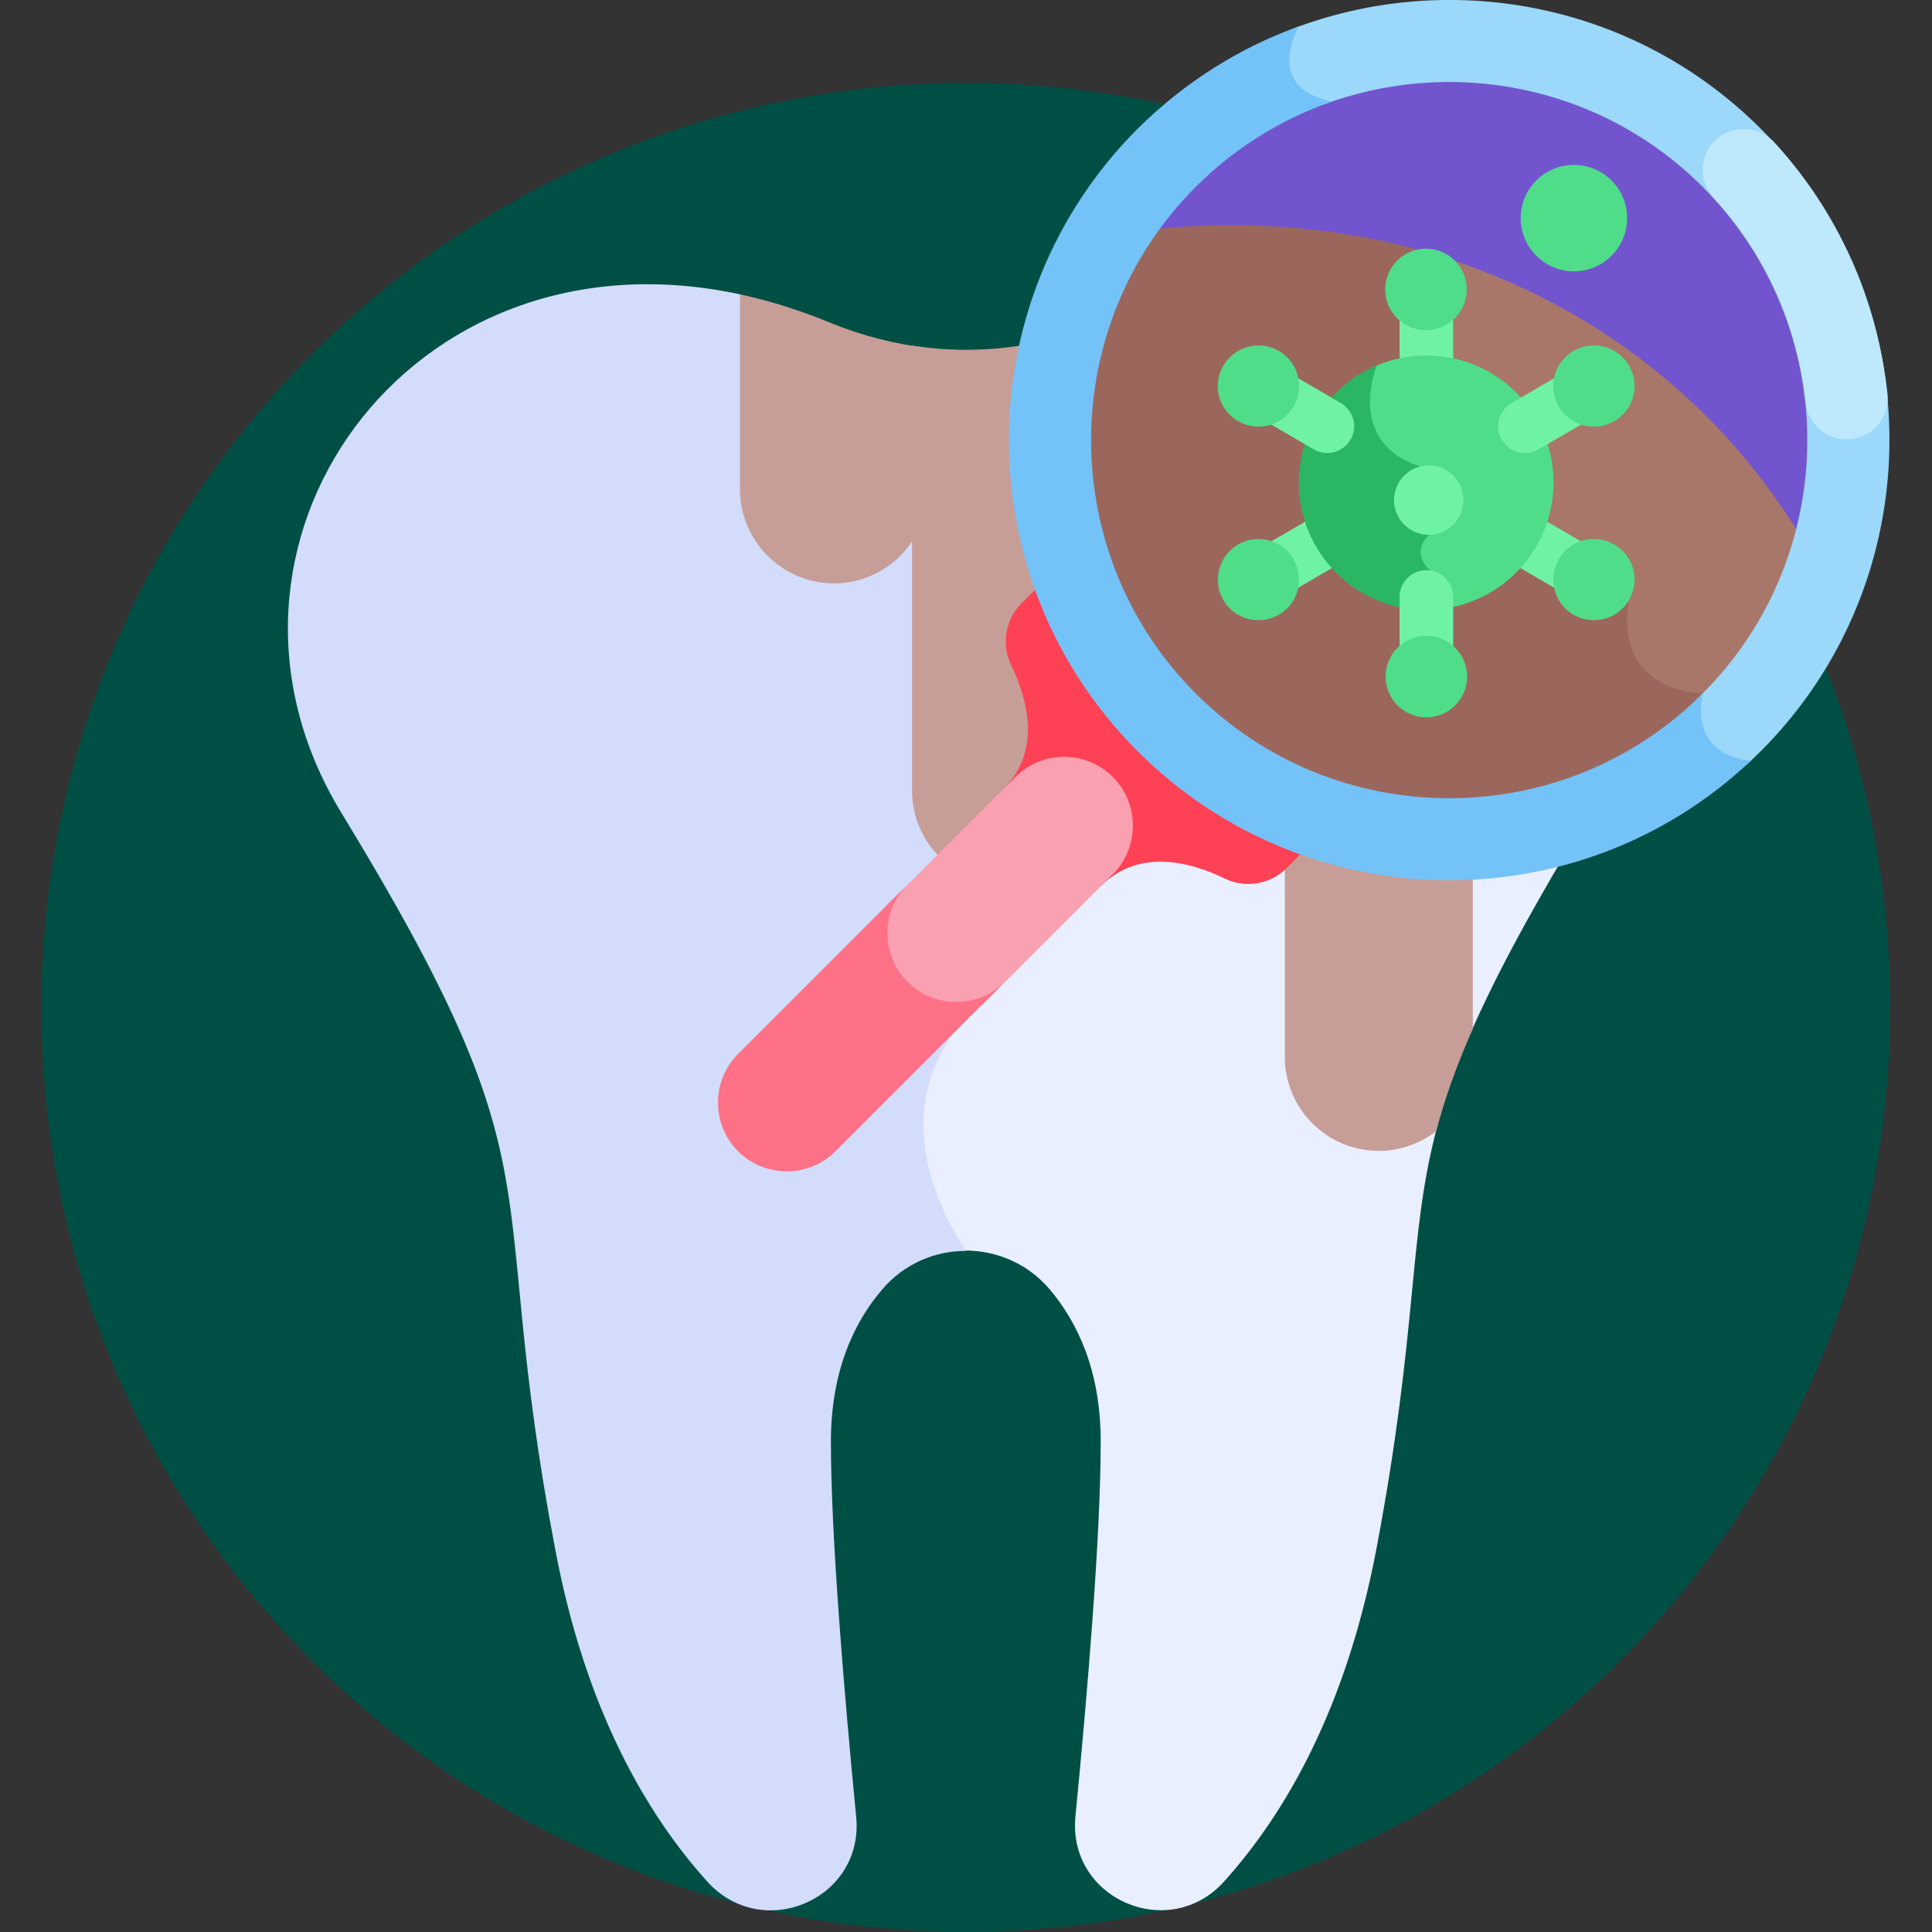 <?xml version="1.0" encoding="utf-8"?>
<!-- Generator: Adobe Illustrator 26.0.3, SVG Export Plug-In . SVG Version: 6.00 Build 0)  -->
<svg version="1.1" id="Layer_1" xmlns="http://www.w3.org/2000/svg" xmlns:xlink="http://www.w3.org/1999/xlink" x="0px" y="0px"
	 viewBox="0 0 512 512" style="enable-background:new 0 0 512 512;" xml:space="preserve">
<rect x="0" y="0" width="512" height="512" fill="#333333" stroke="none"/>
<style type="text/css">
	.st0{fill:#004F44;}
	.st1{fill:#E9EFFF;}
	.st2{fill:#D3DCFB;}
	.st3{fill:#C69E97;}
	.st4{fill:#FF4155;}
	.st5{fill:#7255CE;}
	.st6{fill:#A8776A;}
	.st7{fill:#9B675D;}
	.st8{fill:#9BD8F9;}
	.st9{fill:#73C3F9;}
	.st10{fill:#70F2A4;}
	.st11{fill:#50DD89;}
	.st12{fill:#2AB663;}
	.st13{fill:#F9A0B1;}
	.st14{fill:#FF7186;}
	.st15{fill:#BEE9FC;}
</style>
<path class="st0" d="M256,22c-23.7,0-46.6,3.4-68.3,9.7c-3.7,4.6-21.6,29.5,6.4,46.3c31,18.6-76.8,179.7-76.8,184.6
	c0,3.5-48.1,16.3-75.7,23.4c35.2,28.9,103.1,67.6,214.3,67.6c177.5,0,244.7-98.5,244.7-98.5C494.5,125.3,387.3,22,256,22L256,22z"/>
<path class="st0" d="M11.3,255.1c0,0,9.5,14,30.8,31.4c27.3-7,77.2-20.2,77.2-23.8c0-4.9,107.8-166,76.8-184.6
	c-30.9-18.6-5.9-46.9-5.8-47.1C90.6,58.6,16.4,147.8,11.3,255.1L11.3,255.1z"/>
<path class="st0" d="M500.7,255.1c-0.7-0.3-1.3-0.7-2-1c-44.5-23-75.4-20.7-94.2-13.9c-27.2,48.6-29.1,68-32.4,101.8
	C366.7,398.1,360,456,323,497.2c-13.2,14.7-37.7,4.4-35.8-15.5c3-31.5,6.7-74.4,6.7-99.6c0-25.4-13-52.8-37.9-52.8c-1,0-2,0.1-3,0.2
	c0.3,0.6,0.7,1.1,1,1.7c-2,1.7-5.9,5.8-6,11.2c-0.1,4.2,2.1,8.2,6.5,11.9v157.1h17.8c30.8-2,60-9.7,86.6-22.1l137.6-175.8
	c2.9-15.1,4.4-30.6,4.4-46.5C501,263,500.9,259,500.7,255.1L500.7,255.1z"/>
<path class="st0" d="M256,353.6c-14.6-11.7,0-22.2,0-22.2c-0.5-0.7-0.9-1.4-1.3-2.1c-24,0.9-36.6,27.8-36.6,52.7
	c0,25.2,3.6,68.1,6.7,99.6c1.9,19.9-22.6,30.2-35.8,15.5c-37-41.1-43.7-99.2-49.2-155.2c-3.3-33.9-5.2-53.2-32.4-101.8
	c-18.8-6.8-49.7-9.1-94.2,13.9c-0.7,0.4-1.3,0.7-2,1C11.1,259,11,263,11,267c0,15.9,1.5,31.5,4.4,46.5l137.6,175.8
	c26.6,12.4,55.9,20.1,86.6,22.1H256L256,353.6L256,353.6z"/>
<path class="st1" d="M425.4,125.2c-68,19.3-122.9,9.8-161.9-5.5l-4.6,145.7c-2,1.6-8.5,7-12.5,16.5c-7.5,18-0.2,36.5,7.6,49.2
	c-0.1,0.1-0.3,0.3-0.5,0.4c8.9-0.7,18.2,2.6,24.6,10.1c7.3,8.6,13.6,21.4,13.6,40.4c0,24.8-3.5,66.6-6.7,99.4
	c-2.1,21.9,24.9,33.5,39.5,17.1c16-17.8,32.1-45.4,40.2-87.7c11.2-59,8.4-82.4,15.9-111.2c-9.1-18.2,9.7-27.1,9.7-27.1
	c6.6-15,16.4-33,31.2-57.4C440,185,439.3,151.7,425.4,125.2L425.4,125.2z"/>
<path class="st2" d="M260.4,266.2l4.6-145.9C220.4,103.1,196.1,78,196.1,78C107.8,59,47.6,145,90.4,215.3
	c59.7,97.9,37.5,94.6,56.8,195.6c8,42.2,24.1,69.8,40.2,87.7c14.7,16.3,41.6,4.7,39.5-17.1c-3.2-32.8-6.7-74.6-6.7-99.4
	c0-19,6.3-31.9,13.6-40.4c5.8-6.8,14-10.2,22.1-10.2C228.3,287.9,260.4,266.2,260.4,266.2z"/>
<path class="st3" d="M291.8,85.6c-16,6.6-33.3,8.6-50.1,6v117.9c0,13.8,11.2,24.9,24.9,24.9c13.8,0,24.9-11.2,24.9-24.9v-11.1
	c2-11.7,12.2-20.7,24.5-20.7s22.5,8.9,24.5,20.7v81.7c0,13.8,11.2,24.9,24.9,24.9c5.7,0,11-2,15.2-5.2c2.2-8.3,5.2-17,9.7-27.1
	v-74.3c2-11.7,12.2-20.7,24.5-20.7c7.4,0,14.1,3.3,18.6,8.4C449,117.1,380.1,48.8,291.8,85.6L291.8,85.6z"/>
<path class="st3" d="M220.2,85.6c-8.2-3.4-16.3-5.9-24.1-7.6v51.7c0,13.7,11.2,24.9,24.9,24.9c13.7,0,24.9-11.2,24.9-24.9V92.2
	C237.2,91.2,228.5,89,220.2,85.6z"/>
<path class="st0" d="M263,479.3c4.3-44.5,6.6-78.1,6.6-97.3c0-10.8-2.8-19.6-8.3-26.1c-1.8-2.1-4.1-2.4-5.3-2.4
	c-1.2,0-3.5,0.3-5.3,2.4c-5.5,6.5-8.3,15.2-8.3,26.1c0,19.2,2.3,52.8,6.6,97.3c1.2,12-2.3,23.3-9.3,32.1c5.4,0.4,10.8,0.6,16.3,0.6
	c5.5,0,10.9-0.2,16.3-0.6C265.3,502.7,261.8,491.3,263,479.3L263,479.3z"/>
<path class="st0" d="M15.4,313.5c15,78.2,67.3,143.2,137.6,175.8c-12.9-21-22.2-45.8-27.6-74.3c-2.4-12.7-4.2-23.8-5.6-33.5
	C112.8,331,62.6,300,15.4,313.5z"/>
<path class="st0" d="M392.1,381.6c-1.4,9.8-3.2,20.8-5.6,33.5c-5.4,28.4-14.7,53.3-27.6,74.3c70.3-32.6,122.6-97.6,137.6-175.8
	C449.4,300,399.2,331,392.1,381.6L392.1,381.6z"/>
<path class="st4" d="M302.7,198c-12.5-12.5-21.6-27.2-27.2-42.9l-4.8,4.8c-4.3,4.3-5.4,10.9-2.7,16.4c4.2,8.8,8.1,22.5-1.9,32.6
	l12.9,12.9l12.9,12.9c10-10,23.8-6.2,32.6-1.9c5.5,2.7,12.1,1.6,16.4-2.7l4.8-4.8C329.9,219.6,315.2,210.6,302.7,198L302.7,198z"/>
<circle class="st5" cx="384.1" cy="116.6" r="105.8"/>
<path class="st6" d="M378.9,67.1l0.4,66.4l50.7,26.4c-0.5,2.9-1.2,10.8,3.4,17.1c3.6,4.9,9.5,7.7,17.6,8.4c2.9,0.2,4.8,1.3,5.7,3.3
	c0.5,1.2,0.8,2.6,0.7,4.2c11.4-11,20.3-24.5,25.9-39.6C463,112.9,426.1,80.9,378.9,67.1z"/>
<path class="st7" d="M459,191.4c-0.3-4.3-2.6-7.2-7.8-7.6c-25-1.9-19.5-24.8-19.5-24.8l-50.9-26.5l-0.4-65
	c-26.2-7.9-55.6-10.2-87.2-5.1c-9.5,15.9-14.9,34.4-14.9,54.2c0,58.5,47.4,105.8,105.8,105.8C413.3,222.5,439.8,210.6,459,191.4z"/>
<path class="st8" d="M341.1,20.6c1.5,3.4,4.7,5.8,9.4,7.2c33.8-12.7,73.5-5.5,100.7,21.7c37,37,37,97.3,0,134.3
	c-0.6,0.6-1.2,1.2-1.8,1.7c-0.3,2.9-0.4,8.1,3,12.2c2.3,2.8,5.7,4.5,10.2,5.2c1.3-1.2,2.7-2.5,4-3.8c45.5-45.5,45.5-119.5,0-165
	C433,0.5,383.8-8.3,342.1,7.8C340.9,10.4,339,15.8,341.1,20.6L341.1,20.6z"/>
<path class="st9" d="M464,201.6c-17.1-1.8-12.8-17.8-12.8-17.8c-37,37-97.3,37-134.3,0s-37-97.3,0-134.3
	c10.5-10.5,22.9-18,36.1-22.6C334.5,23.1,344.2,7,344.2,7c-15.6,5.6-30.2,14.7-42.7,27.1c-45.5,45.5-45.5,119.5,0,165
	C346.2,243.8,418.4,244.7,464,201.6L464,201.6z"/>
<g>
	<path class="st10" d="M378,85c-2.7,0-5.2-1-7.1-2.7v15.5c0,3.9,3.2,7.1,7.1,7.1s7.1-3.2,7.1-7.1V82.3C383.2,84,380.7,85,378,85z"/>
	<ellipse class="st11" cx="377.9" cy="76.7" rx="10.8" ry="10.8"/>
	<path class="st10" d="M415.2,149.5c-1.4,2.4-1.7,5-1.2,7.5l-13.4-7.8c-3.4-2-4.6-6.3-2.6-9.7c2-3.4,6.3-4.6,9.7-2.6l13.4,7.8
		C418.7,145.5,416.6,147.1,415.2,149.5z"/>
	<path class="st11" d="M427.8,144.3c-5.2-3-11.8-1.2-14.7,3.9c-3,5.2-1.2,11.8,3.9,14.7c5.2,3,11.8,1.2,14.7-3.9
		C434.7,153.9,433,147.3,427.8,144.3z"/>
	<path class="st10" d="M340.7,149.5c1.4,2.4,1.7,5,1.2,7.5l13.4-7.8c3.4-2,4.6-6.3,2.6-9.7c-2-3.4-6.3-4.6-9.7-2.6l-13.4,7.8
		C337.2,145.5,339.4,147.1,340.7,149.5z"/>
	<path class="st11" d="M328.1,144.3c5.2-3,11.8-1.2,14.7,3.9c3,5.2,1.2,11.8-3.9,14.7c-5.2,3-11.8,1.2-14.7-3.9
		C321.2,153.9,323,147.3,328.1,144.3z"/>
	<path class="st11" d="M378,94.2c-5.2,0-10.2,1.2-14.6,3.3c-1.3,3.6-6.3,20.7,11.6,26.6l2.5,18.4c0,0-5.1,4.3,0,9.5
		c2.3,2.3,1.8,6.1,0.5,9.6c18.6,0,33.7-15.1,33.7-33.8C411.7,109.3,396.6,94.2,378,94.2z"/>
	<path class="st12" d="M378.8,141.7l-2.5-18.1c-20-6.5-11.4-26.8-11.4-26.8c-12.1,5.1-20.7,17.1-20.7,31.1
		c0,18.6,15.1,33.8,33.8,33.8c0.3,0,0.6,0,0.8,0c1.6-3.7,2.5-8.1,0-10.7C373.6,145.9,378.8,141.7,378.8,141.7z"/>
	<path class="st10" d="M378,171c-2.7,0-5.2,1-7.1,2.7v-15.5c0-3.9,3.2-7.1,7.1-7.1s7.1,3.2,7.1,7.1v15.5
		C383.2,172,380.7,171,378,171z"/>
	<circle class="st11" cx="378" cy="179.3" r="10.8"/>
	<path class="st10" d="M340.7,106.5c-1.4,2.4-3.5,4-5.9,4.8l13.4,7.8c3.4,2,7.7,0.8,9.7-2.6c2-3.4,0.8-7.7-2.6-9.7L341.9,99
		C342.4,101.5,342.1,104.1,340.7,106.5z"/>
	<path class="st11" d="M338.9,93c5.2,3,6.9,9.6,3.9,14.7c-3,5.2-9.6,6.9-14.7,3.9c-5.2-3-6.9-9.6-3.9-14.7
		C327.2,91.8,333.8,90,338.9,93z"/>
	<path class="st10" d="M415.2,106.5c1.4,2.4,3.5,4,5.9,4.8l-13.4,7.8c-3.4,2-7.7,0.8-9.7-2.6c-2-3.4-0.8-7.7,2.6-9.7L414,99
		C413.5,101.5,413.8,104.1,415.2,106.5z"/>
	<path class="st11" d="M417,93c-5.2,3-6.9,9.6-3.9,14.7c3,5.2,9.6,6.9,14.7,3.9c5.2-3,6.9-9.6,3.9-14.7C428.8,91.8,422.2,90,417,93z
		"/>
	
		<ellipse transform="matrix(0.707 -0.707 0.707 0.707 17.211 306.598)" class="st10" cx="378.7" cy="132.5" rx="9.2" ry="9.2"/>
</g>
<circle class="st11" cx="417.1" cy="57.8" r="14.1"/>
<path class="st13" d="M239.2,261.5c5.7,5.7,14,7.2,21.2,4.7l34.5-34.5c7.1-7.1,7.1-18.7,0-25.8c-7.1-7.1-18.7-7.1-25.8,0l-34.5,34.5
	C232,247.5,233.5,255.8,239.2,261.5L239.2,261.5z"/>
<path class="st14" d="M240.5,260.2c-7.1-7.1-7.1-18.7,0-25.8l-44.9,44.9c-7.1,7.1-7.1,18.7,0,25.8c7.1,7.1,18.7,7.1,25.8,0
	l44.9-44.9C259.3,267.3,247.6,267.3,240.5,260.2L240.5,260.2z"/>
<path class="st15" d="M453.7,38.1L453.7,38.1c-3.5,4.2-3.3,10.3,0.4,14.3c14,15.2,22.3,34.2,24.4,54.2c0.6,5.6,5.2,9.9,10.9,9.8h0.1
	c6.4,0,11.4-5.6,10.7-12c-2.6-24.7-12.9-48.1-30.1-66.8C465.6,32.9,457.9,33.1,453.7,38.1L453.7,38.1z"/>
</svg>
